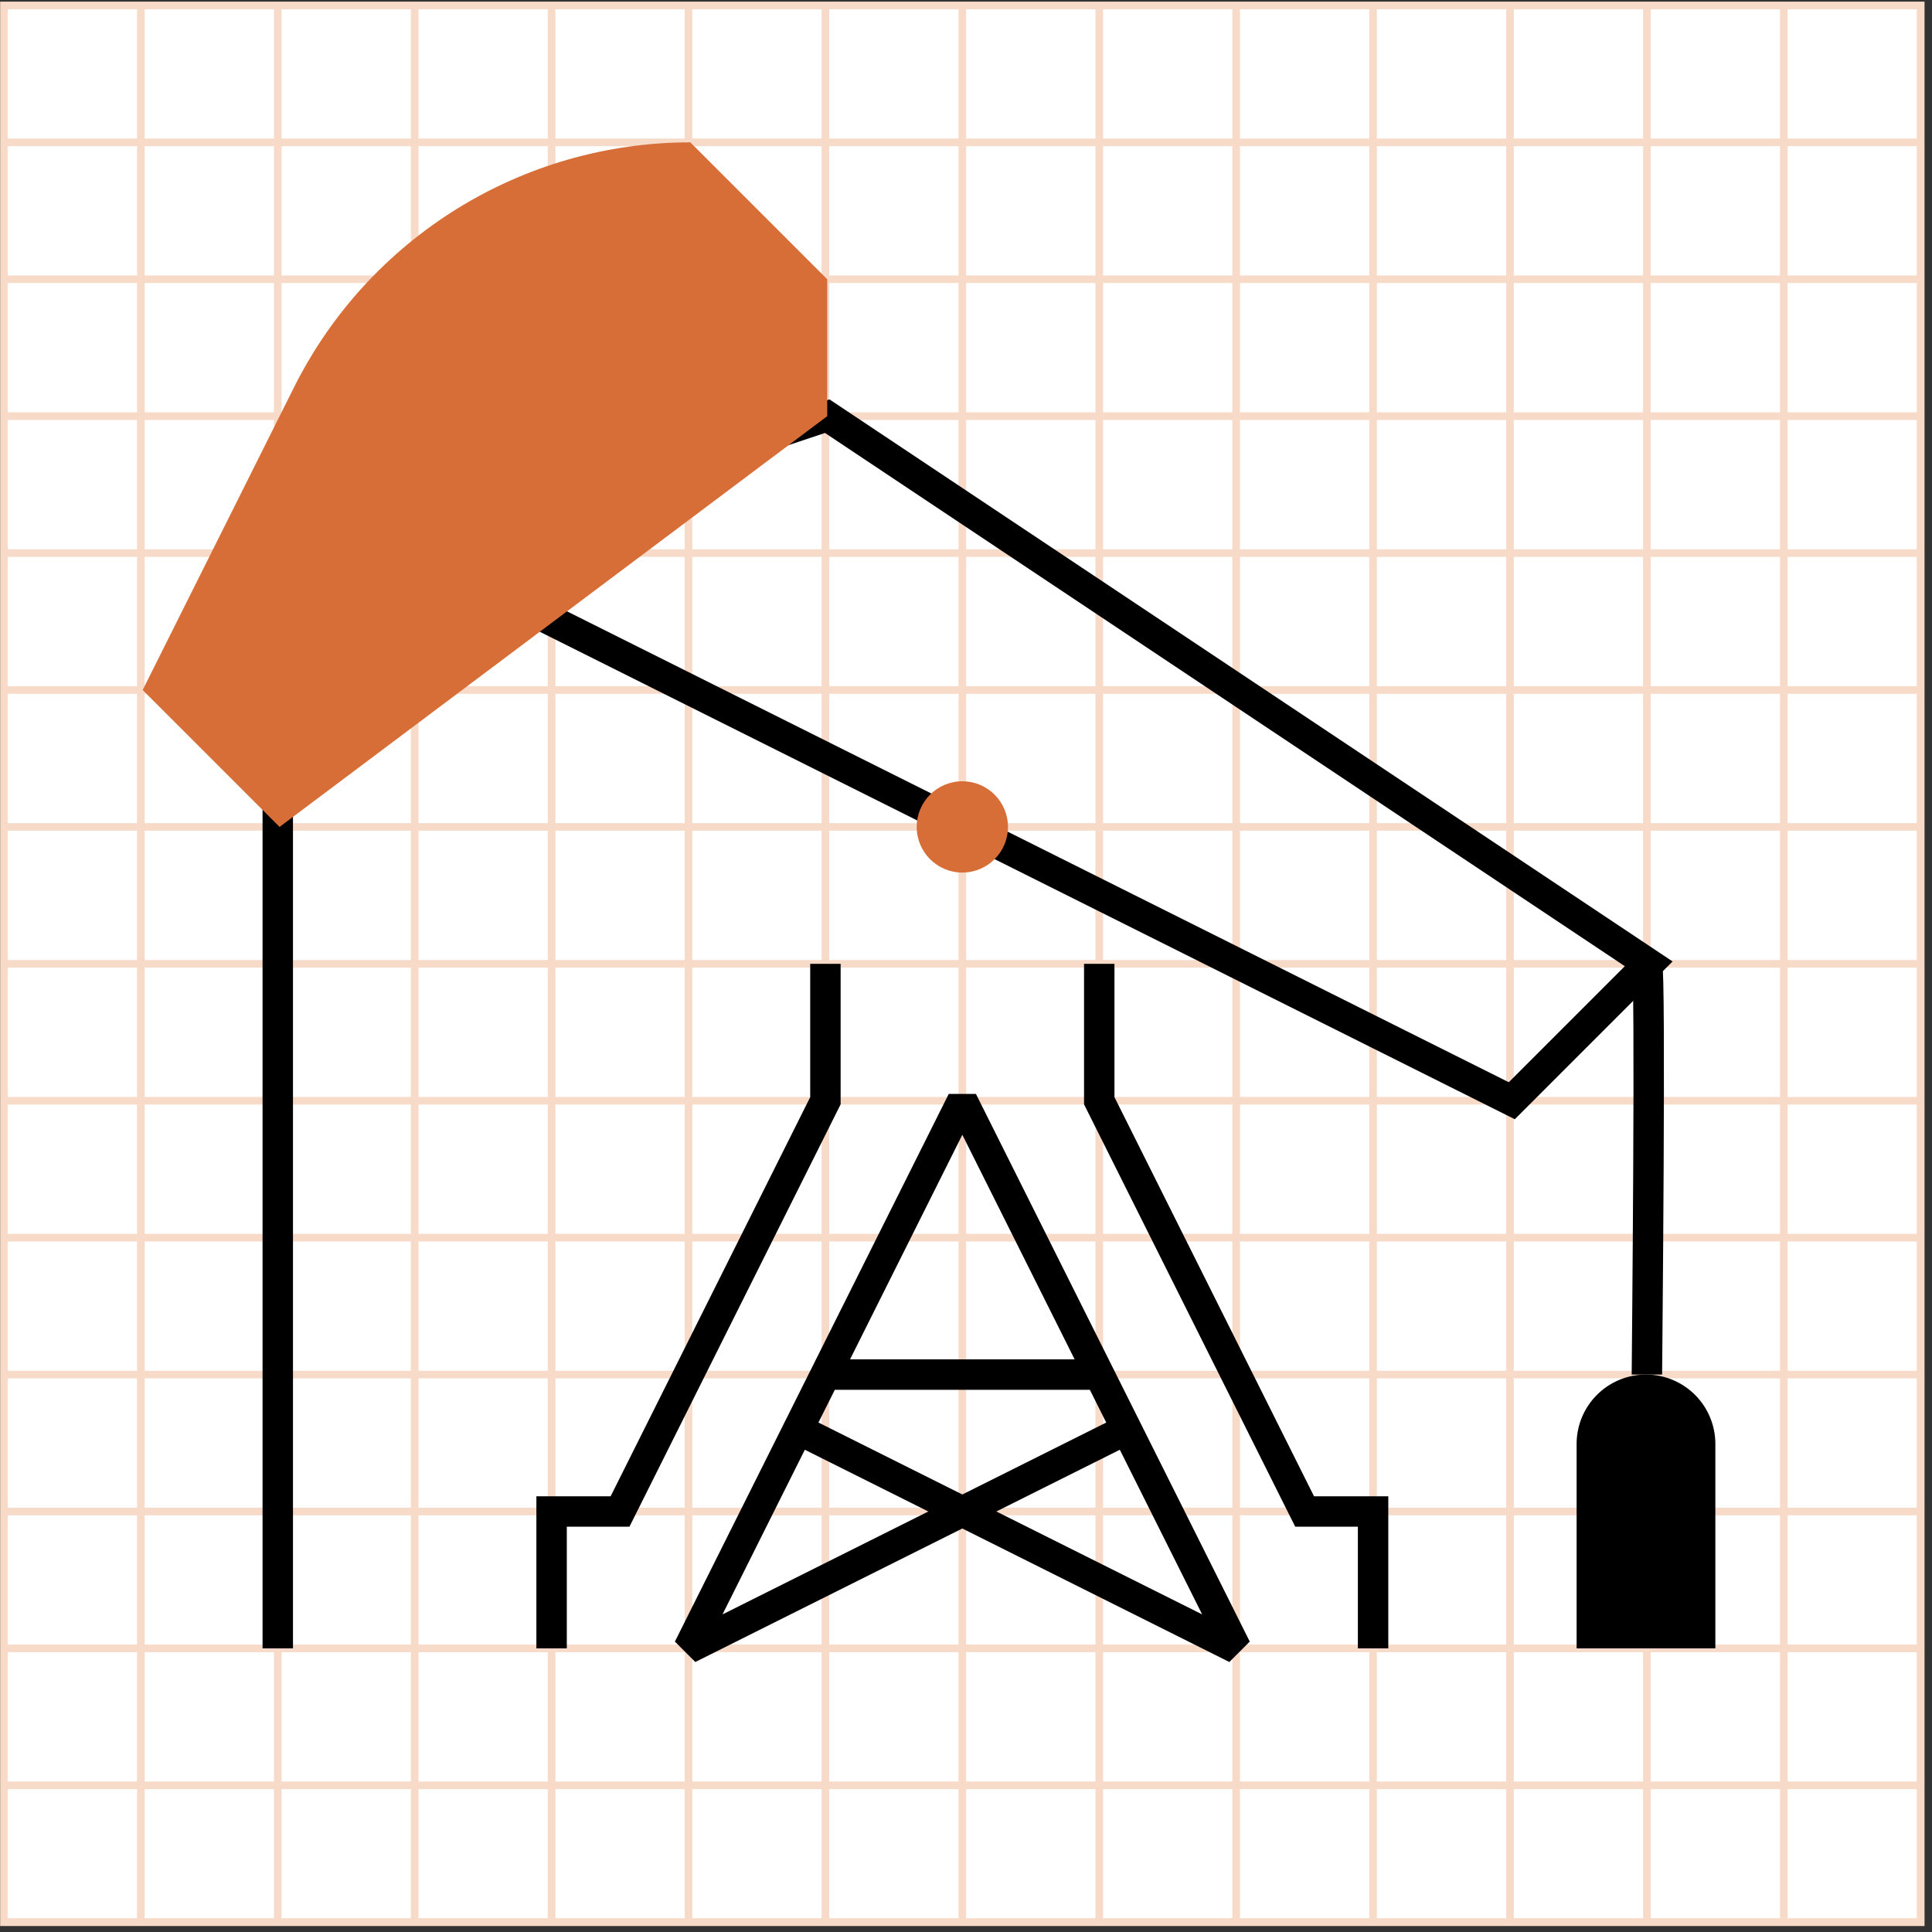 <svg xmlns="http://www.w3.org/2000/svg" fill="none" viewBox="0 0 254 254"><rect x="0" y="0" width="254" height="254" fill="#333333" stroke="none"/><g clip-path="url(#a)"><path fill="#fff" d="M.518.715h252v252h-252z"/><path stroke="#F7DAC8" d="M.518.715h18v18h-18zM18.518.715h18v18h-18zM36.518.715h18v18h-18zM54.518.715h18v18h-18zM72.518.715h18v18h-18zM90.518.715h18v18h-18zM108.518.715h18v18h-18zM126.518.715h18v18h-18zM144.518.715h18v18h-18zM162.518.715h18v18h-18zM180.518.715h18v18h-18zM198.518.715h18v18h-18zM216.518.715h18v18h-18zM234.518.715h18v18h-18zM.518 18.715h18v18h-18zM18.518 18.715h18v18h-18zM36.518 18.715h18v18h-18zM54.518 18.715h18v18h-18zM72.518 18.715h18v18h-18zM90.518 18.715h18v18h-18zM108.518 18.715h18v18h-18zM126.518 18.715h18v18h-18zM144.518 18.715h18v18h-18zM162.518 18.715h18v18h-18zM180.518 18.715h18v18h-18zM198.518 18.715h18v18h-18zM216.518 18.715h18v18h-18zM234.518 18.715h18v18h-18zM.518 36.715h18v18h-18zM18.518 36.715h18v18h-18zM36.518 36.715h18v18h-18zM54.518 36.715h18v18h-18zM72.518 36.715h18v18h-18zM90.518 36.715h18v18h-18zM108.518 36.715h18v18h-18zM126.518 36.715h18v18h-18zM144.518 36.715h18v18h-18zM162.518 36.715h18v18h-18zM180.518 36.715h18v18h-18zM198.518 36.715h18v18h-18zM216.518 36.715h18v18h-18zM234.518 36.715h18v18h-18zM.518 54.715h18v18h-18zM18.518 54.715h18v18h-18zM36.518 54.715h18v18h-18zM54.518 54.715h18v18h-18zM72.518 54.715h18v18h-18zM90.518 54.715h18v18h-18zM108.518 54.715h18v18h-18zM126.518 54.715h18v18h-18zM144.518 54.715h18v18h-18zM162.518 54.715h18v18h-18zM180.518 54.715h18v18h-18zM198.518 54.715h18v18h-18zM216.518 54.715h18v18h-18zM234.518 54.715h18v18h-18zM.518 72.715h18v18h-18zM18.518 72.715h18v18h-18zM36.518 72.715h18v18h-18zM54.518 72.715h18v18h-18zM72.518 72.715h18v18h-18zM90.518 72.715h18v18h-18zM108.518 72.715h18v18h-18zM126.518 72.715h18v18h-18zM144.518 72.715h18v18h-18zM162.518 72.715h18v18h-18zM180.518 72.715h18v18h-18zM198.518 72.715h18v18h-18zM216.518 72.715h18v18h-18zM234.518 72.715h18v18h-18zM.518 90.715h18v18h-18zM18.518 90.715h18v18h-18zM36.518 90.715h18v18h-18zM54.518 90.715h18v18h-18zM72.518 90.715h18v18h-18zM90.518 90.715h18v18h-18zM108.518 90.715h18v18h-18zM126.518 90.715h18v18h-18zM144.518 90.715h18v18h-18zM162.518 90.715h18v18h-18zM180.518 90.715h18v18h-18zM198.518 90.715h18v18h-18zM216.518 90.715h18v18h-18zM234.518 90.715h18v18h-18zM.518 108.715h18v18h-18zM18.518 108.715h18v18h-18zM36.518 108.715h18v18h-18zM54.518 108.715h18v18h-18zM72.518 108.715h18v18h-18zM90.518 108.715h18v18h-18zM108.518 108.715h18v18h-18zM126.518 108.715h18v18h-18zM144.518 108.715h18v18h-18zM162.518 108.715h18v18h-18zM180.518 108.715h18v18h-18zM198.518 108.715h18v18h-18zM216.518 108.715h18v18h-18zM234.518 108.715h18v18h-18zM.518 126.715h18v18h-18zM18.518 126.715h18v18h-18zM36.518 126.715h18v18h-18zM54.518 126.715h18v18h-18zM72.518 126.715h18v18h-18zM90.518 126.715h18v18h-18zM108.518 126.715h18v18h-18zM126.518 126.715h18v18h-18zM144.518 126.715h18v18h-18zM162.518 126.715h18v18h-18zM180.518 126.715h18v18h-18zM198.518 126.715h18v18h-18zM216.518 126.715h18v18h-18zM234.518 126.715h18v18h-18zM.518 144.715h18v18h-18zM18.518 144.715h18v18h-18zM36.518 144.715h18v18h-18zM54.518 144.715h18v18h-18zM72.518 144.715h18v18h-18zM90.518 144.715h18v18h-18zM108.518 144.715h18v18h-18zM126.518 144.715h18v18h-18zM144.518 144.715h18v18h-18zM162.518 144.715h18v18h-18zM180.518 144.715h18v18h-18zM198.518 144.715h18v18h-18zM216.518 144.715h18v18h-18zM234.518 144.715h18v18h-18zM.518 162.715h18v18h-18zM18.518 162.715h18v18h-18zM36.518 162.715h18v18h-18zM54.518 162.715h18v18h-18zM72.518 162.715h18v18h-18zM90.518 162.715h18v18h-18zM108.518 162.715h18v18h-18zM126.518 162.715h18v18h-18zM144.518 162.715h18v18h-18zM162.518 162.715h18v18h-18zM180.518 162.715h18v18h-18zM198.518 162.715h18v18h-18zM216.518 162.715h18v18h-18zM234.518 162.715h18v18h-18zM.518 180.715h18v18h-18zM18.518 180.715h18v18h-18zM36.518 180.715h18v18h-18zM54.518 180.715h18v18h-18zM72.518 180.715h18v18h-18zM90.518 180.715h18v18h-18zM108.518 180.715h18v18h-18zM126.518 180.715h18v18h-18zM144.518 180.715h18v18h-18zM162.518 180.715h18v18h-18zM180.518 180.715h18v18h-18zM198.518 180.715h18v18h-18zM216.518 180.715h18v18h-18zM234.518 180.715h18v18h-18zM.518 198.715h18v18h-18zM18.518 198.715h18v18h-18zM36.518 198.715h18v18h-18zM54.518 198.715h18v18h-18zM72.518 198.715h18v18h-18zM90.518 198.715h18v18h-18zM108.518 198.715h18v18h-18zM126.518 198.715h18v18h-18zM144.518 198.715h18v18h-18zM162.518 198.715h18v18h-18zM180.518 198.715h18v18h-18zM198.518 198.715h18v18h-18zM216.518 198.715h18v18h-18zM234.518 198.715h18v18h-18zM.518 216.715h18v18h-18zM18.518 216.715h18v18h-18zM36.518 216.715h18v18h-18zM54.518 216.715h18v18h-18zM72.518 216.715h18v18h-18zM90.518 216.715h18v18h-18zM108.518 216.715h18v18h-18zM126.518 216.715h18v18h-18zM144.518 216.715h18v18h-18zM162.518 216.715h18v18h-18zM180.518 216.715h18v18h-18zM198.518 216.715h18v18h-18zM216.518 216.715h18v18h-18zM234.518 216.715h18v18h-18zM.518 234.715h18v18h-18zM18.518 234.715h18v18h-18zM36.518 234.715h18v18h-18zM54.518 234.715h18v18h-18zM72.518 234.715h18v18h-18zM90.518 234.715h18v18h-18zM108.518 234.715h18v18h-18zM126.518 234.715h18v18h-18zM144.518 234.715h18v18h-18zM162.518 234.715h18v18h-18zM180.518 234.715h18v18h-18zM198.518 234.715h18v18h-18zM216.518 234.715h18v18h-18zM234.518 234.715h18v18h-18z"/><path stroke="#000" stroke-linejoin="bevel" stroke-width="4" d="M108.518 180.715h36l3.6 7.2m-39.6-7.2 18-36 21.6 43.2m-39.6-7.2-3.6 7.2m43.2 0-57.6 28.8 14.4-28.8m43.2 0 14.4 28.8-57.6-28.8"/><path stroke="#000" stroke-width="4" d="M72.518 216.715v-18h9l27-54v-18M180.518 216.715v-18h-9l-27-54v-18M36.518 216.715v-126M216.518 126.715c.537.509 0 53.312 0 54"/><path fill="#000" d="M225.518 216.715h-18.24v-26.88a9.12 9.12 0 0 1 9.12-9.12 9.12 9.12 0 0 1 9.12 9.12v26.88Z"/><path stroke="#000" stroke-width="4" d="m108.757 54.715-54 18 144 72 18-18-108-72Z"/><path fill="#D86E37" d="M90.757 18.715c-22.06 0-42.23 12.47-52.1 32.2l-19.9 39.8 18 18 72-54v-18l-18-18Z"/><circle cx="126.518" cy="108.715" r="6" fill="#D86E37"/></g><path stroke="#F7DAC8" d="M.518.715h252v252h-252z"/><defs><clipPath id="a"><path fill="#fff" d="M.518.715h252v252h-252z"/></clipPath></defs></svg>